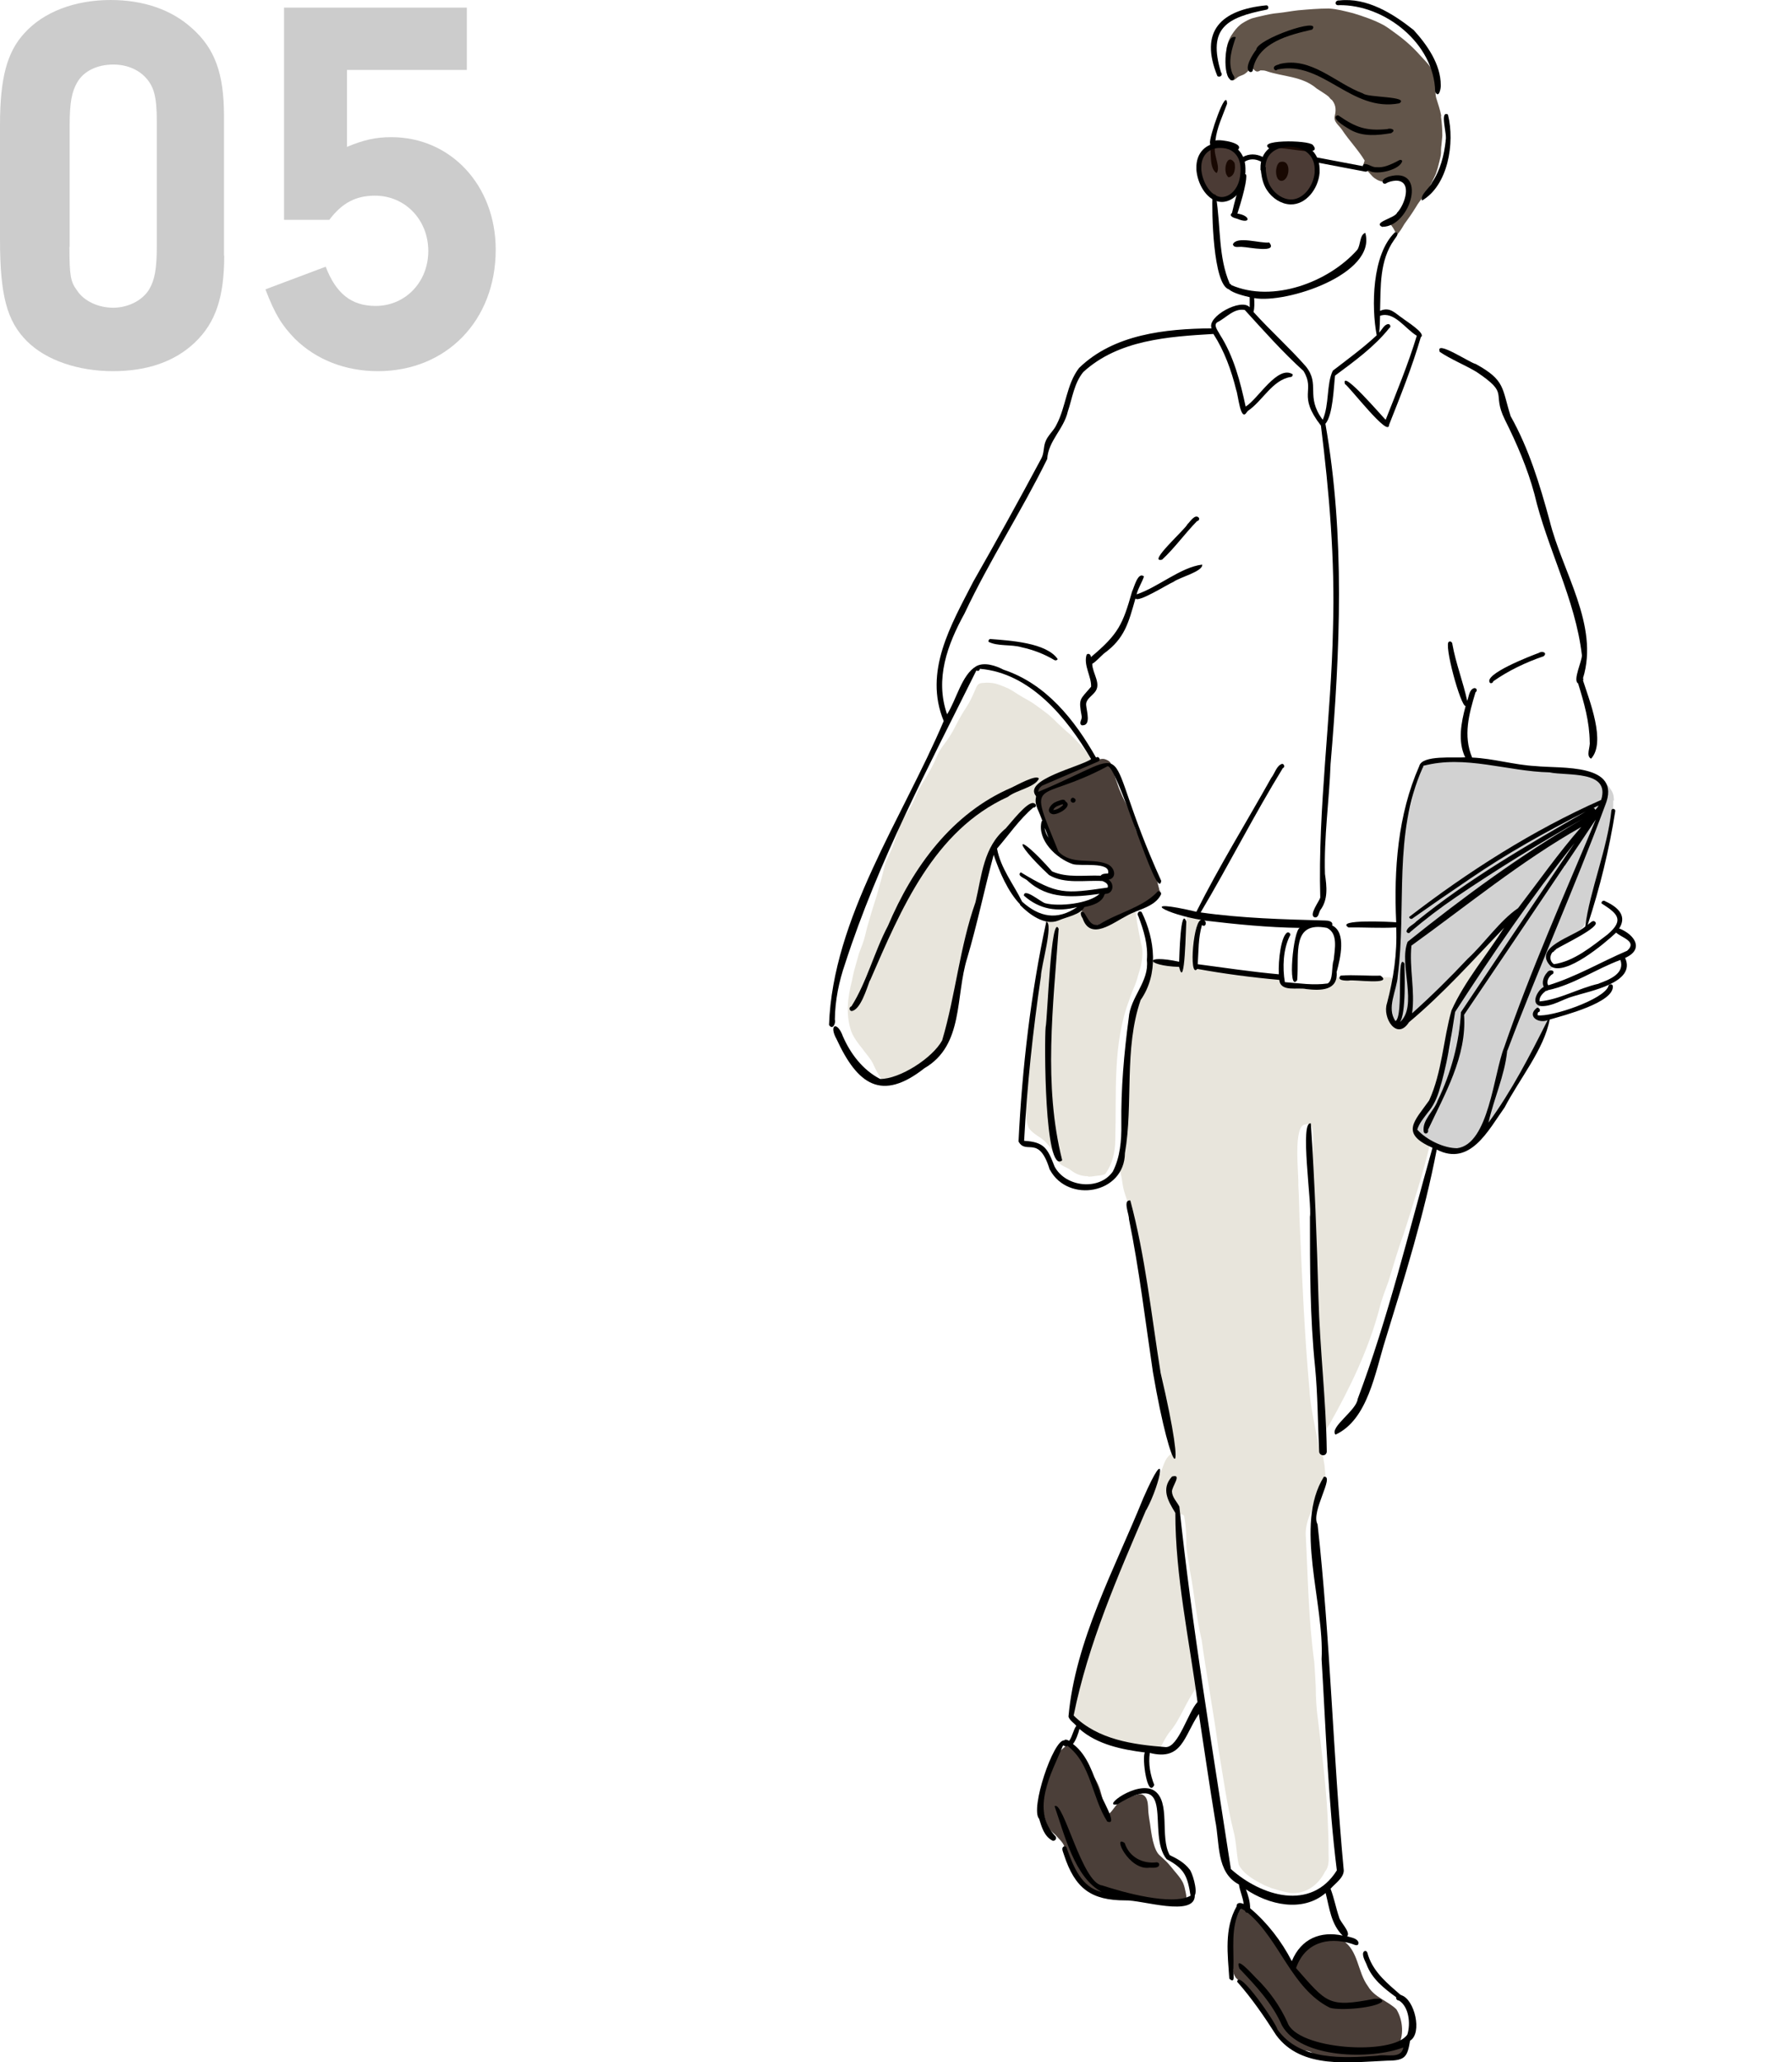 <?xml version="1.0" encoding="UTF-8"?><svg xmlns="http://www.w3.org/2000/svg" viewBox="0 0 80 92"><g style="isolation:isolate;"><g id="a"><g><g><path d="M52.63,84.82c-.26,0-.52-.03-.78-.04-.19-.01-.38-.05-.57-.06-.2-.01-.4-.04-.59-.06-.21-.02-.42-.03-.63-.07-.46-.1-.97-.03-1.38-.29-.18-.11-.33-.26-.48-.41-.1-.11-.16-.24-.22-.37-.17-.37-.34-.74-.46-1.12-.03-.11-.11-.21-.18-.29-.07-.08-.15-.16-.22-.24-.14-.13-.3-.25-.37-.44-.13-.33-.2-.68-.24-1.03,0-.11,.03-.22,.06-.32,.04-.16,.1-.32,.16-.47,.16-.4,.28-.82,.42-1.22,.02-.06,.05-.11,.08-.16,0,0,.01-.02,.02-.03,0-.02,.45-.4,.46-.41,.17,.17,.34,.33,.49,.52,.14,.19,.27,.38,.41,.58,.18,.31,.39,.61,.5,.96,.08,.26,.13,.53,.2,.79,.02,.07,.04,.15,.07,.22,.02,.04,.03,.12,.09,.09,.12-.07,.19-.19,.28-.3,.1-.14,.22-.27,.37-.36,.13-.09,.3-.11,.45-.16,.13-.03,.27-.11,.41-.07,.34,.13,.25,.62,.3,.91,.02,.18,.06,.36,.08,.54,.04,.28,.08,.57,.17,.84,.05,.15,.11,.3,.22,.41,.08,.08,.18,.16,.26,.24,.11,.1,.21,.22,.3,.33,.17,.22,.37,.41,.5,.67,.06,.13,.09,.28,.12,.42,.02,.11,.05,.22,.02,.34-.03,.09-.2,.08-.28,.08Z" style="fill:#4b3f39;"/><path d="M62.37,91.36c.33-.49,.27-1.22-.03-1.71-.39-.38-.98-.53-1.27-1.03-.47-.63-.42-1.59-1.12-2.04-.07,0-.62-.17-.71-.13-.35,.03-.74,.07-.98,.37-.16,.16-.26,.36-.31,.58-.09,.34-.18,.21-.37,.03-.43-.64-1-1.18-1.43-1.82-.19-.36-.65-.82-.88-.22-.3,.6-.28,1.29-.29,1.95,.01,.3,0,.64,.19,.9,.47,.44,.83,.98,1.25,1.47,.5,.7,.95,1.67,1.89,1.79,.34,.03,.3,.23,.56,.26,.06,.07,.17,.12,.25,.04,.94,.06,1.92,.11,2.86-.07,.17,.17,.66,.04,.66-.23,.32-.2-.11-.41-.27-.15Z" style="fill:#4b3f39;"/></g><g><path d="M46.24,35.84c.05-.06,.08-.14,.1-.21,.03-.14,.03-.28,.03-.41,0-.06-.01-.13,0-.19,.03-.07,.12-.12,.18-.15,.12-.06,.24-.11,.35-.16,.11-.05,.22-.11,.34-.16,.11-.04,.22-.07,.33-.11,.25-.08,.49-.18,.73-.27,.08,0,.38-.23,.46-.27-.05,0-.07-.06-.09-.09-.06-.1-.12-.19-.18-.28-.1-.14-.22-.27-.34-.39-.17-.19-.35-.37-.55-.53-.12-.11-.24-.22-.36-.33-.13-.13-.26-.26-.4-.38-.15-.12-.3-.23-.45-.34-.15-.11-.3-.22-.46-.31-.18-.1-.36-.2-.53-.31-.17-.11-.33-.22-.52-.29-.14-.06-.29-.12-.44-.16-.13-.03-.26-.04-.4-.04-.35,.02-.38,.01-.51,.33-.11,.26-.23,.52-.38,.75-.18,.27-.34,.55-.49,.85-.11,.22-.24,.44-.39,.65-.11,.16-.24,.31-.34,.49-.09,.17-.16,.35-.24,.52-.1,.2-.21,.4-.32,.59-.12,.2-.25,.39-.36,.6-.1,.2-.17,.42-.28,.62-.12,.25-.29,.46-.43,.7-.09,.16-.15,.33-.21,.51-.09,.27-.17,.55-.28,.81-.1,.24-.24,.48-.31,.73-.11,.46-.24,.92-.37,1.38-.15,.46-.29,.92-.42,1.39-.05,.19-.09,.39-.15,.58-.06,.19-.14,.38-.21,.57-.06,.21-.12,.43-.18,.64-.06,.2-.1,.4-.14,.6-.19,.73-.28,1.51-.03,2.24,.11,.29,.3,.53,.49,.77,.13,.18,.28,.35,.4,.53,.1,.15,.16,.33,.25,.49,.06,.11,.13,.23,.21,.33,.08,.12,.18,.19,.33,.18,.17,0,.32-.08,.47-.14,.26-.1,.47-.28,.69-.45,.11-.08,.23-.13,.35-.2,.12-.07,.24-.15,.36-.23,.14-.1,.25-.24,.36-.37,.08-.1,.17-.2,.24-.31,.11-.19,.17-.41,.2-.63,.03-.19,.06-.39,.09-.58,.02-.12,.03-.25,.05-.37,.04-.17,.08-.35,.11-.52,.09-.5,.17-1.01,.3-1.51,.07-.3,.12-.62,.2-.92,.07-.22,.13-.45,.2-.67,.07-.2,.15-.39,.21-.6,.07-.22,.15-.44,.21-.66,.07-.27,.15-.53,.25-.78,.08-.22,.15-.45,.21-.68,.06-.21,.14-.42,.22-.63,.13-.27,.32-.5,.49-.75,.09-.14,.2-.27,.29-.41,.09-.13,.17-.27,.27-.4,.17-.21,.39-.38,.61-.54,.06-.04,.12-.08,.18-.13Z" style="fill:#e8e5dc;"/><path d="M56.77,84.28h0Z" style="fill:#e8e5dc;"/><polygon points="52.95 68.99 52.95 68.99 52.95 68.99 52.95 68.99" style="fill:#e8e5dc;"/><path d="M53.11,70.11v-.02h0v.02Z" style="fill:#e8e5dc;"/><path d="M59.11,65.62h0v0Z" style="fill:#e8e5dc;"/><path d="M61.94,57.18v.02h0v-.02Z" style="fill:#e8e5dc;"/><path d="M67.87,40.59c-.44,.3-.79,.7-1.15,1.09-.31,.34-.63,.67-.94,1.01-.16,.17-.31,.35-.48,.51-.19,.19-.4,.36-.59,.54-.18,.17-.34,.35-.52,.51-.21,.19-.44,.36-.65,.54-.28,.25-.54,.52-.82,.76-.12,.11-.24,.23-.4,.27h0c-.03-.15-.25-.44-.38-.48-.01-.2,.03-.41,.05-.61,.03-.19,.04-.39,.08-.58,.03-.15,.09-.29,.11-.43,0-.12-.14-.12-.22-.12-.11,0-.22,0-.33,.01-.22,0-.45,0-.67,0-.26-.01-.52,.01-.78,.02-.15,0-.31-.03-.46-.02-.04,0-.08,.01-.11,.04-.03,.03-.05,.07-.07,.1-.04,.08-.06,.16-.12,.22-.04,.04-.1,.06-.15,.07-.26,.07-.54,.06-.8,.05-.23-.11-.76-.11-1.04-.07-.17-.04-.26-.1-.29-.29-.01-.06-.03-.13-.1-.14-.15-.02-.32,.03-.47,.03-.22,0-.44-.03-.66-.04-.84-.22-1.71-.34-2.58-.45-.01-.03-.02-.06-.03-.1-.07-.44,.02-.89,.13-1.31,.03-.11,.06-.23,.12-.33,.05-.08,.12-.14,.19-.19,.01-.02,.05-.04,.03-.06-.02-.02-.05-.03-.08-.04-.05-.02-.11-.04-.16-.06-.12-.04-.24-.09-.35-.15-.03-.02-.07-.03-.1-.05-.02,0-.05-.01-.06,0-.03,.07-.04,.14-.06,.21-.04,.17-.05,.35-.06,.53-.01,.18-.04,.35-.06,.53-.02,.18-.01,.37,0,.55,0,.12,.03,.33-.1,.39-.28-.03-.56-.07-.83-.11-.1-.05-.32-.14-.41-.03-.04,0-.07,.04-.07,.08h-.08c-.06,.32-.07,.65-.21,.95-.94,1.25-.8,2.9-1.02,4.37,0,1.23,.26,2.51-.22,3.67,.04,.14,.11,.27,.14,.41,.06,.25,.07,.5,.14,.74,.09,.34,.24,.66,.32,1,.05,.16,.11,.31,.15,.47,.08,.27,.13,.54,.19,.81,.06,.26,.08,.52,.11,.78,.06,.36,.09,.72,.12,1.08,.02,.2,.06,.4,.1,.6,.04,.24,.07,.49,.11,.74,.04,.31,.11,.61,.17,.92,.05,.28,.09,.57,.13,.85,.02,.12,.07,.24,.09,.37,.05,.2,.08,.4,.12,.61,.05,.3,.14,.59,.18,.89h-.04c.08,.42,.19,.82,.29,1.22,.08,.36,.15,.73,.18,1.1,0,.08,0,.16-.05,.23-.03,.04-.07,.07-.11,.1-.05,.04-.1,.09-.14,.15-.13,.18-.18,.4-.27,.6-.24,.55-.39,1.11-.63,1.65-.14,.32-.31,.63-.45,.95-.23,.5-.49,.99-.71,1.5-.21,.48-.32,1-.53,1.48-.1,.24-.19,.5-.3,.74-.12,.24-.24,.48-.32,.73-.08,.23-.17,.46-.24,.7-.1,.38-.2,.76-.31,1.14-.08,.34-.18,.68-.26,1.02-.06,.34-.14,.68-.16,1.03-.01,.09,0,.15,.07,.21,.07,.07,.15,.13,.24,.19,.18,.12,.37,.23,.55,.35,.25,.15,.54,.22,.82,.32,.21,.07,.4,.18,.61,.23,.28,.06,.57,.1,.85,.11,.24,0,.49,0,.73,.01,.12-.24,.24-.48,.39-.69h0c.53-.6,.77-1.43,1.25-2.04,.05-.12,.01-.36,.2-.35-.11-.51-.2-1.03-.28-1.55h0c-.12-.91-.35-1.81-.57-2.71-.07-.15-.17-.49,.11-.38-.03-.16-.05-.32-.07-.47-.16-.7-.09-1.42-.21-2.13,0-.17,.26-.16,.26,0h0c.08,.42,.1,.85,.09,1.28,.02,.37,.12,.73,.16,1.1,.2,1.02,.28,2.07,.52,3.08v-.02c.22,1.63,.54,3.25,.75,4.88h0c.21,1.21,.37,2.45,.67,3.66h0c.14,.5,.13,1.02,.24,1.53,.24,.44,.69,.68,1.12,.9h-.01c.12,.05,.24,.1,.37,.15,.27,.08,.54,.16,.82,.21,.69,.06,1.25-.35,1.55-.95,.19-.23,.17-.52,.16-.81h0c0-.34,0-.7-.02-1.06h0c-.04-1.67-.27-3.32-.46-4.98v.02c-.06-.46-.09-.93-.09-1.4h0c-.02-.39-.04-.78-.07-1.17v.02c-.26-1.89-.28-3.8-.38-5.7h0c0-.69,.42-1.31,.7-1.9,.04-.16,.08-.31,.13-.47,0-.03,.02-.06,.03-.09,.05-.12,0-.25,0-.38-.01-.15-.03-.3-.06-.45h0v-.02c-.02-.1-.05-.2-.07-.31-.16,0-.12-.22-.16-.34-.15-.85-.37-1.7-.41-2.57v.02c-.21-2.39-.32-4.78-.42-7.18v.02c-.03-.63-.03-1.26-.07-1.9v.02c.03-.49-.26-2.74,.34-2.71,.59-.22,.18,1.62,.29,1.99h0c0,.29,.02,.58,.01,.88,0,.21-.02,.42,.01,.63h0s0,.04,0,.07c.03,.51,.09,1.12,.02,1.62-.04,.7,.12,1.4,.09,2.11h0v.02h0c-.02,.16,.07,.38-.04,.5,.01,.07,.01,.14,.01,.2h0c0,.2,.03,.43-.04,.62,.04,.53,.1,1.05,.13,1.58,.08,.08,.04,.22,.06,.32,.02,.97,.15,1.96,.24,2.91,.02,.11,.03,.21,.05,.32h0s0,.05-.02,.07l.02,.1c.04-.19,.08-.39,.21-.54h0c.92-1.63,1.74-3.32,2.23-5.14h0c.1-.44,.27-.85,.42-1.27,.22-.7,.41-1.4,.67-2.09h0c.43-1.35,.88-2.74,1.2-4.11-.19-.08-.4-.16-.53-.33-.12-.16-.16-.38-.1-.57,.03-.1,.09-.19,.16-.28,1.03-.96,1.26-2.8,1.37-4.16,0-.21,.24-.6,.2-.82,0,0,.01-.02,.02-.03,.24-.23,.41-.51,.59-.79,.17-.27,.35-.53,.55-.79,.28-.39,.51-.82,.8-1.21,.17-.23,.34-.46,.5-.69,.17-.25,.34-.51,.52-.75h0Z" style="fill:#e8e5dc;"/><path d="M52.76,70.68h0v0Z" style="fill:#e8e5dc;"/><path d="M52.8,69.82h0v0Z" style="fill:#e8e5dc;"/><polygon points="50.68 43.94 50.68 43.94 50.68 43.94 50.68 43.94" style="fill:#e8e5dc;"/><path d="M48.58,52.5c.13,0,.26-.02,.38-.04,.13-.01,.26-.02,.38-.08,.33-.45,.45-1,.45-1.55h0c.06-2.07-.13-4.26,.63-6.23h0c.07-.23,.16-.44,.25-.65h0c.04-.1,.07-.19,.1-.29h0c.05-.2,.12-.39,.17-.59,.06-.32,.1-.67,0-.98-.06-.29-.12-.59-.17-.89-.02-.12-.04-.25-.05-.38,0-.04,0-.09-.03-.12-.02-.03-.06-.04-.1-.04-.08,0-.15,.02-.22,.05-.32,.17-.62,.37-.95,.52-.12,.05-.25,.13-.38,.15-.09,.01-.18-.03-.26-.07-.09-.05-.17-.11-.24-.18-.08-.09-.13-.21-.17-.32-.02-.06-.04-.13-.07-.18-.06-.11-.16-.08-.25-.04-.11,.05-.21,.12-.32,.18-.13,.08-.28,.13-.43,.18-.07,0-.21,.12-.27,.15-.06-.02-.12-.04-.16,.02-.14-.11-.26,.09-.11,.17-.09,.55-.13,1.11-.24,1.65-.14,.8-.33,1.59-.44,2.39-.05,.38-.08,.76-.12,1.14-.02,.27-.03,.55-.06,.82-.03,.35-.08,.7-.1,1.04-.01,.32-.02,.64-.01,.95,0,.2,.02,.39,.03,.59,0,.1,.02,.2,.05,.3,.02,.07,.04,.14,.08,.19,.1,.13,.24,.23,.37,.32,.14,.09,.28,.18,.39,.31,.09,.09,.17,.19,.23,.3,.11,.2,.19,.42,.34,.59,.12,.14,.3,.19,.45,.28,.11,.08,.22,.16,.35,.22,.15,.07,.33,.1,.5,.1Z" style="fill:#e8e5dc;"/><polygon points="50.43 44.59 50.43 44.59 50.43 44.6 50.43 44.59" style="fill:#e8e5dc;"/><path d="M50.95,43.06h0v0Z" style="fill:#e8e5dc;"/><polygon points="50.5 45.17 50.5 45.17 50.5 45.18 50.5 45.17" style="fill:#e8e5dc;"/><polygon points="50.77 44.4 50.77 44.4 50.77 44.41 50.77 44.4" style="fill:#e8e5dc;"/><polygon points="59.13 64.35 59.13 64.34 59.13 64.35 59.13 64.35" style="fill:#e8e5dc;"/><path d="M52.69,68.68h0Z" style="fill:#e8e5dc;"/><polygon points="54.92 81.25 54.92 81.25 54.92 81.24 54.92 81.25" style="fill:#e8e5dc;"/><path d="M63.2,54.1c.03-.07,.07-.15,.08-.22-.01,.04-.03,.08-.04,.12l-.04,.11Z" style="fill:#e8e5dc;"/><path d="M59.61,78.4c0,.06,0,.13,0,.19v.04c0-.07,.01-.16,0-.23Z" style="fill:#e8e5dc;"/><path d="M58.68,67.89s0,.08,0,.12c.02-.04,0-.08,0-.12Z" style="fill:#e8e5dc;"/><polygon points="58.81 60.75 58.81 60.75 58.81 60.75 58.81 60.75" style="fill:#e8e5dc;"/></g><path d="M72.02,35.7c0,.21,0,.42-.03,.62-.03,.23-.07,.46-.11,.69-.06,.34-.17,.67-.25,1.01-.04,.2-.09,.41-.14,.61-.04,.19-.07,.38-.12,.56-.05,.25-.14,.49-.21,.74-.11,.44-.22,.88-.41,1.29-.04,.08-.08,.16-.15,.22-.1,.09-.23,.15-.34,.22-.25,.15-.48,.33-.72,.5-.13,.09-.26,.19-.33,.34-.04,.09-.04,.18-.05,.28,0,.1,.02,.41,.17,.32h0c-.15,.22-.32,.46-.33,.74,0,.04,0,.09,.02,.12,0,.02,.01,.05,0,.07-.03,.02-.06,.04-.09,.06-.13,.09-.27,.19-.33,.34-.05,.1-.08,.23,0,.33,.03,.05,.09,.08,.14,.1,0,0,.02,0,.02,.02,0,.01-.02,.02-.03,.03-.02,.01-.04,.03-.05,.04-.05,.04-.1,.1-.13,.15-.04,.08-.09,.22,.02,.27,.1,.04,.21,.04,.31,.03,.07,0,.15-.01,.22-.01,.04,0,.1-.01,.12,.03,0,.05-.04,.09-.05,.14-.04,.08-.09,.15-.13,.23-.12,.18-.22,.37-.33,.56-.11,.19-.24,.37-.32,.57-.1,.23-.18,.48-.29,.71-.11,.26-.26,.51-.41,.75-.14,.22-.28,.45-.43,.67-.22,.33-.49,.63-.73,.95-.12,.19-.25,.38-.38,.57-.12,.18-.24,.36-.39,.51-.16,.15-.35,.25-.56,.29-.24,.05-.5,.05-.74-.03-.13-.05-.26-.12-.38-.19-.09-.05-.19-.08-.27-.14-.18-.13-.35-.28-.52-.42-.14-.14-.16-.17-.09-.36,.1-.28,.25-.57,.52-.72,.06-.03,.12-.06,.16-.11,.08-.12,.12-.26,.16-.4,.07-.24,.12-.49,.2-.73,.1-.28,.18-.57,.27-.85,.06-.18,.13-.36,.19-.55,.07-.26,.11-.53,.11-.79,0-.21,0-.43,0-.64,0-.13-.01-.26,.04-.38,.12-.19,.27-.35,.39-.54,.13-.21,.26-.42,.41-.62,.14-.18,.31-.34,.45-.52,.14-.17,.24-.37,.36-.56,.14-.21,.31-.4,.44-.62,.21-.37,.42-.73,.63-1.09,.06-.1,.4-.66,.09-.29-.06,.07-.11,.13-.17,.19-.19,.19-.38,.4-.57,.59-.21,.2-.44,.37-.63,.59-.39,.44-.86,.79-1.24,1.24-.18,.2-.38,.38-.58,.57-.23,.23-.47,.46-.7,.68-.3,.27-.6,.52-.87,.82-.09,.09-.21,.19-.35,.18-.18-.02-.34-.16-.39-.34-.04-.13-.03-.27-.01-.41,.02-.15,.04-.29,.07-.44,.07-.44,.14-.89,.18-1.34,.02-.27,.06-.54,.07-.81,.02-.49,0-.99,.02-1.48,.01-.76-.03-1.53,0-2.29,.01-.2,.04-.39,.07-.59,.03-.2,.04-.41,.09-.6,.07-.28,.14-.56,.21-.85,.07-.26,.14-.52,.2-.78,.06-.24,.1-.49,.16-.73,.08-.27,.18-.53,.33-.76,.02-.03,.05-.06,.08-.09,.07-.04,.51-.18,.57-.17,.16-.01,.31-.03,.47-.04,.26-.03,.51,0,.77,.01,.17,0,.35,0,.53,.03,.16,.02,.31,.05,.47,.06,.2,.02,.41,.02,.61,.06,.16,.03,.31,.08,.47,.12,.27,.04,.55,.02,.82,.03,.3,0,.59,.02,.89,.04,.27,.03,.55,.06,.82,.07,.28,0,.51,.15,.78,.22,.22,.06,.46,.06,.66,.19,.21,.11,.37,.28,.49,.48,.09,.14,.11,.3,.11,.46Z" style="fill:#d2d2d2;"/><path d="M51.79,39.72c0,.07-.05,.13-.09,.18-.06,.06-.12,.12-.18,.17-.16,.14-.37,.23-.56,.32-.19,.09-.38,.18-.58,.28-.17,.08-.33,.19-.51,.26-.18,.07-.38,.09-.55,.2-.07,.04-.13,.08-.21,.11-.09,.03-.19,.04-.29,.06-.11,0-.18-.12-.24-.2-.1-.16-.23-.32-.3-.5,0-.02-.02-.05-.02-.07,0-.04,.02-.07,.04-.09,.07-.07,.16-.09,.25-.1,.08-.01,.17-.02,.25-.05,.17-.06,.33-.21,.36-.4,.01-.05,.06-.07,.09-.09,.08-.05,.17-.08,.24-.13,.08-.05,.09-.13,.05-.21-.04-.07-.1-.13-.15-.2-.08-.07-.07-.12,0-.19,.05-.06,.12-.09,.16-.15,.1-.15-.23-.29-.34-.34-.23-.1-.47-.13-.72-.13-.16,0-.31-.03-.46-.04-.09,0-.17-.01-.26-.02-.08-.01-.16-.04-.24-.07-.04-.01-.07-.03-.11-.04-.02,0-.25-.24-.27-.25h0c-.08-.1-.12-.23-.16-.35-.06-.19-.12-.38-.2-.56-.07-.15-.17-.29-.24-.45-.11-.28-.23-.56-.25-.87,0-.06,0-.11-.02-.17-.01-.05-.03-.1-.04-.15,0-.06-.02-.12-.02-.18,0-.04,.02-.07,.04-.1,.1-.14,.24-.22,.39-.3,.14-.09,.29-.15,.44-.22,.12-.05,.23-.11,.35-.16,.31-.13,.61-.27,.92-.41,.17-.06,.34-.1,.51-.16,.15-.05,.32-.13,.48-.07,.08,.03,.16,.07,.21,.13,.05,.07,.07,.14,.1,.22,.05,.18,.1,.35,.15,.53,.05,.14,.1,.29,.15,.43,.05,.12,.11,.25,.16,.37,.05,.11,.11,.21,.16,.32,.07,.15,.13,.3,.2,.45,.07,.16,.12,.33,.17,.5,.03,.13,.07,.25,.14,.37,.11,.2,.19,.4,.28,.6,.14,.26,.26,.53,.35,.81,.09,.28,.21,.55,.27,.83,.02,.1,.06,.19,.07,.3Z" style="fill:#4b3f39;"/><path d="M64.34,5.16c-.05-.26-.14-.52-.22-.78-.07-.22,0-.45-.03-.67-.02-.24-.1-.49-.22-.7-.14-.2-.32-.37-.48-.55-.32-.36-.68-.68-1.07-.96-.18-.13-.36-.27-.55-.38-.43-.23-.9-.39-1.36-.53-.36-.09-.72-.19-1.09-.21-.46,0-.92,.04-1.37,.08-.29,.03-.58,.09-.87,.12-.27,.02-.53,.08-.79,.14-.13,.03-.27,.06-.4,.1-.14,.05-.27,.12-.4,.2-.17,.1-.3,.25-.41,.4-.15,.2-.27,.43-.31,.69-.05,.29-.03,.59,.01,.88,.01,.1,.02,.2,.05,.29,0,.01,0,.04,.02,.03h0l.16,.28c.05,0,.1-.03,.14-.06,.06-.05,.12-.1,.19-.13,.1-.04,.2-.07,.28-.14,.08-.06,.13-.14,.21-.2,.02-.02,.05-.03,.07-.02,.03,.01,.05,.05,.08,.07,.04,.04,.1,.09,.16,.08,.05,0,.09-.03,.13-.05,.09,0,.18,0,.26,.03,.75,.26,1.6,.22,2.25,.78,.18,.12,.37,.23,.52,.35,.03,.03,.06,.06,.08,.09,.02,.03,.05,.05,.08,.07,.14,.17,.21,.38,.13,.7-.08,.27,.19,.43,.32,.63,.31,.47,.72,.89,1.01,1.37,0,.03-.02,.06-.03,.1-.02,.06-.04,.12-.03,.18,.02,.07,.09,.11,.14,.15,.13,.1,.22,.25,.35,.35,.15,.11,.33,.19,.52,.16,.18-.01,.36-.08,.54-.09,.27-.02,.45,.15,.51,.41,.03,.14,0,.28-.05,.42-.05,.14-.1,.27-.17,.4-.1,.18-.25,.33-.4,.47-.08,.08-.18,.15-.26,.24-.03,.04,0,.04,.03,.06,.03,.03,.06,.06,.08,.1,.05,.06,.08,.13,.12,.2,.02,.03,.03,.06,.05,.09,.01,.01,.03,.03,.05,.04,.02,0,.03-.01,.04-.02,.02-.02,.04-.04,.05-.06,.09-.11,.16-.24,.24-.37,.08-.12,.17-.23,.25-.35,.09-.13,.18-.27,.26-.4,.1-.18,.23-.33,.35-.5,.13-.18,.25-.37,.34-.57,.07-.14,.14-.27,.2-.41,.06-.17,.11-.35,.15-.52,.03-.13,.07-.27,.08-.4,0-.12,0-.24,.02-.36,.01-.14,.03-.28,.04-.42,0-.29-.02-.58-.06-.86Z" style="fill:#62554a;"/><g><path d="M56.08,2.22c-.14,.17-.57,.84-.28,.99,.06,.02,.13-.02,.13-.09,.21-1.23,1.62-1.56,2.65-1.8,.47-.59-2.47,.42-2.5,.9Z"/><path d="M54.9,3.53c-.34-.28-.22-2.06,.27-1.87-.17,.5-.36,1.07-.16,1.6,.02,.06,.07,.12,.09,.17,.05,.13-.14,.22-.2,.1Z"/><path d="M57.11,2.87c-.07,.02-.15,.04-.2,.08-.11,.09,.02,.26,.12,.15,2.02-.42,3.28,1.92,5.44,1.51,.48-.32-1.42-.25-1.62-.44-1.23-.45-2.32-1.67-3.74-1.31Z"/><path d="M62.12,5.93c.23-.14-.04-.23-.19-.17-.95,.09-1.4-.07-2.18-.61-.04-.01-.08,0-.11,.04-.13,.17,.53,.53,.66,.61,.56,.31,1.21,.24,1.81,.14Z"/><path d="M61.12,7.62c.36,.21,1.4-.05,1.48-.44-.07-.11-.18,0-.27,.04-.27,.13-.56,.27-.87,.24-.2,.02-.39-.17-.57-.14-.16,.14,.1,.26,.22,.3Z"/><path d="M54.34,3.39c.12,.09,.27-.04,.17-.16-.61-1.99,.26-2.45,2.04-2.8,.12-.03,.08-.22-.04-.19-1.98,.2-2.99,1.13-2.16,3.16Z"/><path d="M59.78,.23c2.04-.03,4.25,1.71,4.29,3.86,.16,.33,.26-.13,.25-.29,0-.93-.61-1.8-1.21-2.46-.93-.74-2.09-1.46-3.32-1.32-.21-.02-.23,.25,0,.21Z"/><path d="M64.54,6.28c-.07,.64-.24,1.32-.61,1.86-.1,.25-.54,.54-.45,.81,1.16-.67,1.48-2.56,1.16-3.84-.4-.2,0,.95-.11,1.17Z"/><path d="M61.71,10.12c1.28,0,2.05-2.73,.29-2.24-.1,.04-.26,.09-.28,.22,0,.08,.1,.13,.16,.08,.13-.08,.29-.11,.44-.12,.76,0,.39,1.09,.05,1.43-.08,.24-1.13,.43-.65,.64Z"/><path d="M54.31,7.73c.2-.27-.14-.8-.07-1.15,.33-.02,.65,.1,.98,.14,.44-.32-.73-.52-.96-.45,.06-.57,.32-1.09,.52-1.64-.02-.81-.83,1.56-.76,1.76,.06,.39-.05,1.12,.29,1.33Z"/><path d="M49.28,29.16c.94-.68,1.1-1.38,1.41-2.46,.11,.21,1.45-.64,1.7-.74,.26-.2,1.32-.46,1.28-.77-.97,.12-1.95,1-2.93,1.33,.07-.28,.25-.55,.33-.8-.27-.23-.44,.49-.53,.67-.42,1.47-.6,1.89-1.84,2.93,.01-.11-.11-.2-.19-.11-.15,.47,.22,.98,.2,1.43-.5,.59-.57,.51-.42,1.32,.03,.14-.15,.3,0,.4,.44,.04,.22-.63,.2-.89-.03-.26,.23-.39,.38-.58,.32-.37-.1-.84-.11-1.27,.19-.12,.35-.31,.52-.46Z"/><path d="M50.97,25.68h0Z"/><path d="M64.26,15.69c.52,.35,1.11,.58,1.65,.9,1.52,1.02,.66,.89,1.27,2.13,.53,1.06,1.01,2.17,1.32,3.32,.57,2.43,1.83,4.7,2.12,7.19,.02,.24-.42,1.13-.17,1.26,.27,.87,.51,1.71,.52,2.62,.03,.22-.18,.62,.06,.74,.68-.73-.08-2.61-.36-3.49,.02-.03,.02-.07,0-.1,.73-2.37-.93-4.75-1.49-7.03-.44-1.61-.92-3.2-1.74-4.66-.4-1.26-.23-1.6-1.56-2.33-.24-.04-1.8-1.09-1.61-.56Z"/><path d="M51.88,24.97c.57-.53,1.01-1.16,1.56-1.72,.07,0,.12-.09,.08-.15-.17-.19-.39,.18-.51,.29-.08,.21-1.82,1.75-1.13,1.58Z"/><path d="M44.12,28.63c.41,.22,1.02,.11,1.49,.25,.51,.11,1.01,.3,1.46,.57,.05,.03,.12,.01,.15-.04-.5-.74-2.14-.83-3.02-.9h0c-.05,.01-.08,.07-.07,.12Z"/><path d="M68.7,29.13c-.33,.12-2.52,.96-2.18,1.34,.05,.03,.13,0,.14-.07,.68-.48,1.46-.85,2.25-1.12,.19-.16-.07-.25-.21-.15Z"/><path d="M45.54,40.38c.4,.41,1.1,.94,1.71,.69,.36-.16,.99-.26,1.16-.6,.33-.06,.81-.2,.9-.57,.02,0,.03-.01,.04-.02,.36,0,.41-.46,.14-.63,.4-.08,.28-.58-.09-.71-.7-.27-1.57,.07-2.15-.55-1.41-3.47-1.01-2.09,2.17-3.79,.38-.35,2.26,6.23,2.42,5.1-2.89-6.38-.81-5.92-5.49-3.97,0-.12,.08-.2,.16-.27,.84-.36,1.7-.73,2.53-1.09h-.01c.14-.06,.02-.26-.1-.17-.96-1.69-2.23-3.29-4.13-3.92-.34-.18-.85-.35-1.21-.16-.66,.38-.89,1.5-1.31,2.15-.55-1.58,.01-3.1,.78-4.5,1.11-2.36,2.54-4.55,3.69-6.89,.05-.82,.74-1.33,.92-2.12,.2-.59,.28-1.26,.69-1.76,1.57-1.44,3.8-1.58,5.81-1.7,.49,.76,.8,1.62,1.02,2.51,.08,.18,.19,1.45,.47,.98,.02-.01,.03-.03,.04-.05,.67-.45,1.1-1.39,1.92-1.52,.06,0,.1-.06,.09-.12-.68-.43-1.54,1.1-2.1,1.44-.24-1.11-.53-2.24-1.15-3.21-.07-.15-.31-.42-.12-.55,.41-.2,.74-.64,1.23-.55,.84,.92,1.69,1.88,2.62,2.72,.55,.9-.29,1.06,.78,2.44,.37,2.97,.63,5.99,.54,9-.08,4.02-.68,8.05-.57,12.06-.05,.17-.53,.79-.25,.88,.18,.03,.18-.21,.25-.32,.36-.48,.29-1.05,.21-1.62-.05-1.64,.19-3.26,.25-4.9,.43-5.05,.65-10.18-.23-15.18,.34-.4,.37-1.64,.43-2.15,.86-.64,1.75-1.28,2.42-2.12,.08-.04,.06-.16-.03-.18-.19,0-.29,.25-.42,.38,.03-.25,.03-.5,.04-.75,.63-.22,1.13,.59,1.64,.89-.39,1.28-.9,2.51-1.39,3.75-.15-.14-2.01-2.32-1.82-1.6,.24,.17,1.96,2.41,1.97,1.83,.51-1.29,1.03-2.58,1.42-3.92,.26-.15-.67-.72-.8-.83-.35-.23-.57-.54-1.02-.34,.03-1.08-.03-2.24,.63-3.17,.06-.1,.28-.32,.04-.34-1.04,.99-1.06,3.34-.82,4.6-.61,.57-1.3,1.07-1.96,1.58-.29,.6-.15,1.51-.45,2.19-.79-1.06-.09-1.57-.76-2.39h0c-.73-.83-1.58-1.59-2.33-2.42,.05-.2,.04-.41,.03-.62,1.43,.26,5.48-1.07,4.96-2.91-.26,.09-.2,.54-.36,.76-1.29,1.45-3.77,2.37-5.62,1.57-.01-.04-.04-.05-.07-.06-.52-1.19-.4-2.59-.61-3.86,.04-.09-.08-.18-.16-.11-.04,.74,.02,4,.73,4.22,.19,.17,.67,.29,.93,.35,0,.15,0,.3,0,.45-.37-.43-1.93,.42-1.7,.94-2.06,.02-4.37,.26-5.92,1.77-.56,.73-.58,1.72-1,2.52-.13,.29-.41,.49-.51,.8-.08,.23-.05,.49-.17,.71-.99,1.85-2,3.68-3.04,5.5-.99,1.93-2.23,4.01-1.32,6.22-1.83,4.32-4.95,8.78-5.12,13.56,.16,.25,.31-.07,.26-.24,.01-.86,.18-1.69,.46-2.5,1.47-4.55,3.74-8.81,5.86-13.08,.05,.05,.15,.02,.15-.07,2.24,.18,3.89,2.18,4.97,4.03-.47,.34-3.09,.92-2.45,1.66-.12,.41,.18,.72,.28,1.09-.02,0-.03,.02-.04,.03h0c-.21,.82,.65,1.65,1.38,1.9,.34,.12,1.71-.13,1.59,.42-.09,.01-.27,0-.33,.1-.72-.03-1.49,.11-2.17-.19-1.62-1.83-1.85-1.44-.14,.16,.71,.42,1.6,.22,2.39,.27,.12,.05,.28,.13,.23,.29-1.93,.28-2.23,.32-3.88-.68-.2,.16,.21,.27,.3,.37,.92,.85,2.07,.75,3.22,.59-.48,.44-1.81,.58-2.43,.42-.19-.05-.95-.71-.95-.34,.7,.62,1.49,.74,2.38,.51-.9,.61-1.69,.45-2.46-.24-.38-.78-.96-1.49-1.12-2.37,.53-.61,1-1.31,1.62-1.83,.16,.01,.15-.18,0-.2-.29-.05-1,.88-1.23,1.13-1,.83-1.07,2.11-1.35,3.29-.71,2.01-.89,4.15-1.49,6.17-.43,.79-1.9,1.73-2.77,1.72-.77-.4-1.32-1.12-1.66-1.9-.25-.7-.65-.53-.28,.13,.93,2.01,2,2.8,3.92,1.29,1.77-1.03,1.37-3.2,1.91-4.92,.45-1.52,.77-3.08,1.18-4.6,.26,.77,.64,1.65,1.18,2.21Zm1.1-3.44c.06,.15,.11,.29,.17,.44-.09-.14-.16-.28-.17-.44Z"/><path d="M49.1,41.23c-.4,.17-.53-.27-.71-.52-.21-.12-.15,.15-.06,.26,.35,1.03,1.37,.19,1.97-.11,.5-.29,1.26-.39,1.53-.95h0c.04-.12-.13-.21-.19-.09h0c-.65,.67-1.74,.91-2.54,1.41Z"/><path d="M47.17,35.77c-.22,.05-.53,.44-.2,.55,.21,.08,.96-.35,.6-.56-.06-.17-.29-.02-.4,0Zm-.12,.37s-.02,0-.03,0c.07-.17,.26-.2,.42-.26,0,.01,.01,.03,.02,.04-.11,.11-.26,.2-.41,.22Z"/><path d="M47.86,35.8c.12,.07,.23-.12,.1-.18-.12-.1-.24,.11-.1,.18Z"/><path d="M64.92,51.49h0Z"/><path d="M72.27,41.45c.28-.42,.22-.86-.61-1.24-.07-.06-.19,.01-.16,.1,.71,.45,1.03,.73,.27,1.38-.71,.54-1.5,1.2-2.4,1.33-.18-.13-.21-.35-.06-.54,.04,0,.07-.03,.08-.07,.04,0,.06-.03,.07-.06,.38-.23,1.99-.99,1.76-1.21-.11-.13-.24,.06-.34,.12,.54-1.64,.96-3.35,1.23-5.07,.01-.11-.14-.14-.17-.04-.18,1.73-.97,3.59-1.17,5.19-.5,.45-2.4,.92-1.53,1.78,.65,.44,2.39-1.02,2.91-1.51,.24,.23,.96,.39,.49,.81-1.17,.5-2.3,1.17-3.52,1.54-.12-.16,.05-.44,.21-.51,.11-.19-.19-.2-.26-.06-.15,.15-.26,.45-.15,.64-.29,.15-.62,.79-.12,.86,.51,.02,.96-.31,1.44-.44,.71-.23,2.82-.6,2.31-1.71,.87-.39,.42-1.04-.25-1.31Zm-.9,2.44c-.89,.2-1.75,.71-2.64,.79-.03-.19,.14-.36,.28-.47,.03,0,.07,0,.09-.03,1.14-.24,2.15-.95,3.24-1.35,.21,.61-.5,.88-.96,1.05Z"/><path d="M71.8,44.01c-.22,.59-2.52,1.37-3.15,1.29-.02-.05,0-.1,.02-.14,.14-.02,.07-.22-.05-.2-.48,.36,.04,.72,.47,.56-.79,1.57-1.6,3.15-2.64,4.57,.25-1.11,.71-2.07,.83-3.16,0-.03,0-.05,.02-.07,1.37-3.64,3-7.26,4.36-10.93,.77-1.9-1.98-1.63-3.11-1.75-.95-.05-1.88-.34-2.83-.38-.41-.98-.14-1.95,.15-2.91,.09-.06,.07-.19-.05-.19-.24,.06-.24,.38-.32,.57-.18-.84-.51-1.68-.66-2.52,0-.08-.07-.16-.15-.12-.26,.05,.52,2.91,.74,2.87-.2,.73-.36,1.58-.02,2.29-.45,.04-1.93-.12-2.05,.39-.96,2.17-1.14,4.62-1.03,6.97-.2-.02-2.75-.15-2.13,.23h0c.71-.01,1.41,.04,2.13,0,.05,1.15-.12,2.28-.41,3.38-.22,.65,.44,1.69,.98,.85,1.53-1.28,2.87-2.78,4.25-4.22-.77,1.22-1.76,2.38-2.35,3.69-.37,1.3-.42,2.75-1,4.02-.66,.93-1.31,1.47,.15,2.11-1.06,3.74-1.97,7.57-3.34,11.21-.05,.51-1.27,1.26-.99,1.59,1.45-.67,1.77-2.79,2.23-4.24,.86-2.79,1.74-5.61,2.29-8.48,1.49,.77,2.3-.86,3.03-1.88,.65-1.25,1.77-2.61,2.01-3.92,.61-.18,2.9-.76,2.82-1.5-.02-.11-.18-.09-.2,.01Zm-.61-7.93s-.03-.03-.05-.03c.07-.04,.13-.07,.23-.11-.05,.07-.09,.14-.16,.2,0-.02,0-.04-.02-.06Zm-8.71,9.55c.31-.37,.22-2.33,.22-2.64-.38-.57-.02,2.32-.4,2.57-.42-.59,.06-1.36,.1-2.02,.4-3.09-.21-6.33,1.11-9.28,.02-.02,.04-.05,.03-.09,1.86-.5,3.76,.25,5.63,.29,.79,.17,2.73-.11,2.31,1.23-3.03,1.34-5.95,3.2-8.57,5.22,0,.08,.11,.12,.16,.06,.85-.6,1.69-1.18,2.55-1.76,1.65-1.13,3.39-2.1,5.17-3-2.6,1.49-5.22,3-7.56,4.9-.13,.15-.38,.23-.44,.43,0,.09,.13,.13,.17,.04,.66-.56,1.34-1.08,2.05-1.56h0c1.83-1.24,3.71-2.4,5.64-3.48-2.76,1.6-5.33,3.49-7.81,5.48-.41,1.02,.5,2.88-.37,3.61Zm3.04-2.85c-.79,.84-1.62,1.66-2.48,2.43,.14-1-.13-2.01-.03-3.02,2.5-1.8,4.89-3.77,7.58-5.29-1.01,1.15-1.89,2.41-2.82,3.62-.82,.56-1.49,1.56-2.25,2.26Zm-.47,8.45c-.6,0-1.38-.38-1.78-.83,.09-.29,.29-.52,.47-.76h0c.23-.27,.38-.58,.49-.92h0c.37-1.16,.54-2.37,.73-3.57,1.67-2.58,3.41-5.13,5.33-7.53-.21,.31-.43,.64-.65,.96-1.48,2.19-2.95,4.38-4.42,6.58h0c-.07,1.35-.44,2.71-1.04,3.95-.16,.47-.71,.86-.62,1.39,.06,.15,.24,.05,.19-.09,.74-1.58,1.74-3.28,1.61-5.13,1.49-2.2,2.98-4.41,4.46-6.61,.01-.02,.02-.04,.04-.05h0c.45-.67,.9-1.33,1.35-2.01h0l.03-.04c-1.41,3.37-2.9,6.7-4.09,10.16-.47,1.17-.68,4.32-2.1,4.5Z"/><path d="M38.84,43.75c1.38-3.17,2.84-6.69,6.16-8.2,.37-.3,1.2-.42,1.38-.81-.1-.21-1.02,.31-1.22,.4-2.66,1.14-4.41,3.55-5.52,6.17-.61,1.15-.94,2.5-1.63,3.59-.11,.03-.11,.18,0,.21,.4-.03,.69-1.02,.82-1.36Z"/><path d="M47.27,41.46c-.35-.86-.51,4.04-.59,4.37-.06,.59-.06,6.62,.74,5.94-.85-3.37-.4-6.88-.16-10.31Z"/><path d="M46.87,52.19c.81,1.51,3.33,1.08,3.35-.74,.38-2.2-.05-4.65,.7-6.83,.81-1.16,.65-2.69,.05-3.92h0c-.12-.11-.24,.06-.15,.18,.24,.63,.44,1.28,.38,1.96,.11,.96-.74,1.64-.81,2.58-.21,1.57-.35,3.15-.33,4.74,.01,.72-.05,1.46-.38,2.11-.61,.87-2.11,.7-2.6-.22-.31-.8-.45-1.1-1.36-1.15,.13-2.46,.39-4.9,.75-7.34,0-.42,.57-2.36,.24-2.44-.69,3.17-1.08,6.54-1.24,9.81,.34,.62,.91-.33,1.39,1.25Z"/><path d="M61.94,41.38h0Z"/><path d="M59.68,43.34c.15-.57,.44-1.74-.21-2.05,.06-.19-.19-.22-.32-.22-1.85-.05-3.72-.1-5.55-.36,1.26-2.12,2.38-4.34,3.67-6.44,.1-.03,.07-.18-.03-.19-.25,.07-.33,.43-.49,.63-1.11,1.98-2.33,3.95-3.34,5.97-2.72-.64-1.35,.12,.26,.37-.39-.18-.62,2.66-.22,2.18,1.21,.22,2.44,.38,3.66,.49,.06,.56,.82,.32,1.21,.41,.62,.07,1.43,.09,1.35-.78Zm-.42,.54c-.62,.09-1.27-.01-1.9-.06-.11-.65-.08-1.46,.22-2.06,.07-.08-.03-.19-.12-.15-.27,.18-.4,1.22-.37,1.86-1.21-.11-2.41-.29-3.62-.45,.04-.59,.02-1.18,.19-1.75,.15,.13,.24-.12,.1-.2,1.42,.17,2.84,.31,4.27,.33-.3,.08-.56,2.93-.12,2.33,.1-1.14-.28-2.65,1.33-2.33,.5,.24,.35,.93,.3,1.43-.11,.28,0,.93-.29,1.06Z"/><path d="M52.96,41.12c-.26-.72-.31,1.61-.32,1.79-1.62-.35-1.52,.18,0,.23,.26,1.11,.3-1.84,.32-2.02Z"/><path d="M60.22,43.75c.19-.06,2.02,.22,1.41-.22-.59,.02-1.19-.05-1.78,0-.21,.22,.23,.23,.37,.22Z"/><path d="M51.81,61.23c-.41-2.56-.68-5.18-1.35-7.67h0c-.35-.04-.05,.62-.06,.83,.46,2.26,.73,4.55,1.07,6.83,.84,4.9,1.61,5.4,.34,.02Z"/><path d="M58.53,50.13c-.53-.21,.05,3.64-.05,4.16,0,2.24,0,4.49,.23,6.71,.12,1.25,.12,2.5,.18,3.76,0,.1,.09,.17,.18,.17,.1,0,.17-.09,.16-.19-.03-2.28-.31-4.55-.37-6.83-.07-2.59-.17-5.21-.34-7.78Z"/><path d="M57.35,84.96h0Z"/><path d="M62.57,89.01s-.03,0-.04,0c-.55-.48-1.18-.98-1.44-1.73-.04-.09-.04-.29-.19-.22-.14,.12,.04,.43,.1,.57,.24,.66,.79,1.09,1.33,1.48-.02,.08,.05,.15,.13,.15,.44,.28,.52,1.03,.37,1.51-.62,.96-4.96,.69-5.36-.55-.34-.74-.82-1.41-1.4-1.97-.13-.13-.98-1.09-.74-.42,.73,.77,1.47,1.55,1.9,2.54,.84,1.49,4,1.53,5.42,.98-.09,.54-.78,.28-1.16,.37-1.53,.11-3.46,.23-4.46-1.17-.05-.26-1.73-2.73-1.8-2.13,.65,.73,1.23,1.58,1.74,2.38,1.13,1.54,3.3,1.21,4.97,1.14,.81,0,.89-.19,1.01-.89,.56-.34,.2-1.85-.39-2.03Z"/><path d="M55.06,87.86c.04-.86-.14-1.88,.31-2.66,.03,0,.04-.02,.05-.04,.05,.03,.11,.06,.16,.09,.01,.06,.06,.1,.12,.09,1.44,1.21,1.95,3.38,3.67,4.24,.45,.14,2.06,.01,2.34-.28-.02-.17-.23-.11-.35-.12-2.06,.4-2.12,.2-3.5-1.37,.39-1.13,1.41-1.41,2.47-1.09,.11,.03,.31,.16,.32-.04-.05-.21-.34-.23-.51-.29,.18-.17-.32-.64-.36-.85-.14-.41-.22-.85-.38-1.27,.21-.24,.58-.48,.59-.81-.48-5.12-.6-10.32-1.17-15.45-.32-.55,.79-2.19,.28-2.12-1.34,2.16,.03,5.61-.1,8.14,.19,3.14,.29,6.29,.68,9.42-1.15,1.84-3.38,1.15-4.73-.06-.82-5.37-1.74-10.83-2.3-16.17-.11-.22-.32-.41-.33-.67-.01-.23,.48-.81,0-.67-.5,.55-.17,1.1,.15,1.62,0,2.81,.62,5.64,.99,8.44-.42,.44-.85,2.03-1.42,2.01-1.45-.11-3.03-.33-4.11-1.41,.65-3.21,1.96-6.19,3.24-9.18v.02c.67-1.24,1.02-3.16-.13-.54-1.27,3.14-3.04,6.37-3.34,9.75,.05,.17,.24,.28,.35,.41-.14,.19-.17,.47-.32,.67-.06-.03-.17-.09-.22-.02-.49-.04-1.53,3.07-1.12,3.5,.11,.36,.22,.76,.57,.96,.11,.08,.25-.08,.16-.18-1.13-1.18-.18-2.81,.34-4.06,.06,.04,.15,.07,.19,.02,1.06,.8,1.09,2.31,1.78,3.38,.54,.22-.33-1.13-.34-1.35-.29-.75-.52-1.6-1.19-2.11,.13-.15,.25-.5,.29-.67,.8,.7,1.9,.92,2.92,1.05-.14,.22,.11,2.08,.42,1.45-.18-.46-.27-.93-.2-1.43,1.46,.37,1.52-.76,2.19-1.74,.24,1.58,.47,3.16,.73,4.75,.21,1,.03,2.32,1.06,2.86,.04,.3,.18,.57,.21,.87-.24-.11-.33,.01-.31,.1-.57,.99-.4,2.17-.33,3.23,.3,.29,.16-.29,.17-.44Zm.55-3.57c1.03,.7,2.54,1.05,3.57,.17,.17,.67,.24,1.39,.76,1.9-.97-.21-1.85,.12-2.27,1.14-.46-.89-1.09-1.71-1.86-2.36,0-.29-.09-.58-.19-.85Z"/><path d="M53.1,83.4c-.22-.29-.56-.48-.88-.63-.46-.81,.07-2.4-.71-2.89-.77-.45-2.38,.79-1.62,.62,2.68-1.65,1.27,1.32,2.19,2.45,.81,.43,.93,.76,1.07,1.63-.83,.46-3.01-.15-3.95-.46-.89-.09-1.74-3.83-2.12-3.53,.43,1.23,.89,3.18,2.1,3.82-.9-.19-1.27-1.15-1.55-1.93,0-.07-.07-.12-.13-.1-.15,.07-.03,.26,0,.38,.49,1.5,1.21,2.03,2.74,2.03,.71-.03,3.12,.77,3.1-.23,.13-.23-.12-1.04-.24-1.16Z"/><path d="M51.32,83.33c.12,0,.44,.04,.43-.15,0-.05-.06-.09-.11-.09-.63,.08-1.23-.23-1.43-.86-.57-.41,.18,1.24,1.11,1.1Z"/><path d="M55.23,9.76c.64,.27,.6-.15,.01-.23,.77-2.37,.28-2.31-.24-.03-.17,.15,.11,.23,.23,.26Z"/><path d="M55.11,7.26c-.35-.5-.56,.46-.26,.65,.27-.04,.32-.42,.26-.65Z"/><path d="M57.12,7.24c-.22,.16-.21,.82,.08,.83,.4,0,.48-1.03-.08-.83Z"/><path d="M58.61,6.47c-.2-.24-2.69-.24-1.88,.19,.32-.24,2.41,.44,1.88-.19Z"/><path d="M55.48,11.02c.23,0,1.6,.3,1.18-.2-.39,.05-1.45-.31-1.62,.08,.04,.19,.3,.09,.44,.12Z"/></g><g><g><path d="M55.44,7.17s.19-.17,.48-.17,.52,.17,.52,.17" style="fill:none; stroke:#000; stroke-miterlimit:10; stroke-width:.22px;"/><g><path d="M54.46,6.49c-.54,0-.96,.37-.94,1.02,0,.05,0,.1,.01,.15,.08,.61,.49,1.22,.99,1.24,.31,.01,.61-.19,.79-.52,.11-.2,.17-.46,.18-.71,0-.05,0-.11,0-.16-.01-.68-.48-1.04-1.04-1.03Z" style="fill:#1e0a03; fill-rule:evenodd; mix-blend-mode:multiply; opacity:.8;"/><path d="M54.46,6.49c-.54,0-.96,.37-.94,1.02,0,.05,0,.1,.01,.15,.08,.61,.49,1.22,.99,1.24,.31,.01,.61-.19,.79-.52,.11-.2,.17-.46,.18-.71,0-.05,0-.11,0-.16-.01-.68-.48-1.04-1.04-1.03Z" style="fill:none; stroke:#000; stroke-miterlimit:10; stroke-width:.22px;"/></g><g><path d="M56.4,7.53c0,.05,0,.11,.01,.16,.03,.25,.1,.52,.24,.73,.22,.34,.59,.58,.96,.59,.62,.02,1.13-.63,1.19-1.3,0-.06,0-.11,0-.17-.01-.72-.58-1.11-1.26-1.1s-1.17,.39-1.16,1.08Z" style="fill:#1e0a03; fill-rule:evenodd; mix-blend-mode:multiply; opacity:.8;"/><path d="M56.4,7.53c0,.05,0,.11,.01,.16,.03,.25,.1,.52,.24,.73,.22,.34,.59,.58,.96,.59,.62,.02,1.13-.63,1.19-1.3,0-.06,0-.11,0-.17-.01-.72-.58-1.11-1.26-1.1s-1.17,.39-1.16,1.08Z" style="fill:none; stroke:#000; stroke-miterlimit:10; stroke-width:.22px;"/></g></g><line x1="58.81" y1="7.14" x2="60.97" y2="7.55" style="fill:none; stroke:#000; stroke-linecap:round; stroke-linejoin:round; stroke-width:.22px;"/></g></g><g><path d="M10.01,11.4c0,1.85-.38,3-1.32,3.89-.89,.84-2.11,1.27-3.65,1.27s-2.98-.48-3.84-1.34c-.89-.89-1.2-2.04-1.2-4.54V5.57C0,3.5,.31,2.33,1.08,1.49,1.94,.53,3.34,0,4.94,0c1.46,0,2.71,.43,3.62,1.25,1.03,.91,1.44,2.02,1.44,3.94v6.22Zm-6.91-.38c0,1.27,.05,1.56,.34,1.94,.31,.48,.96,.77,1.61,.77s1.3-.31,1.61-.82c.24-.41,.34-.89,.34-1.92V5.42c0-1.08-.12-1.54-.48-1.94-.34-.38-.86-.6-1.46-.6-.72,0-1.32,.29-1.61,.79-.24,.41-.34,.89-.34,1.9v5.45Z" style="fill:#ccc;"/><path d="M15.5,6.55c.74-.31,1.27-.43,1.97-.43,2.66,0,4.66,2.16,4.66,5.02,0,3.17-2.21,5.42-5.26,5.42-1.44,0-2.74-.5-3.7-1.44-.58-.6-.89-1.08-1.32-2.21l2.69-1.01c.46,1.2,1.15,1.75,2.23,1.75,1.32,0,2.35-1.06,2.35-2.45s-1.03-2.47-2.38-2.47c-.84,0-1.46,.31-2.04,1.08h-2.02V.34h8.16V3.12h-5.35v3.43Z" style="fill:#ccc;"/></g></g></g></svg>